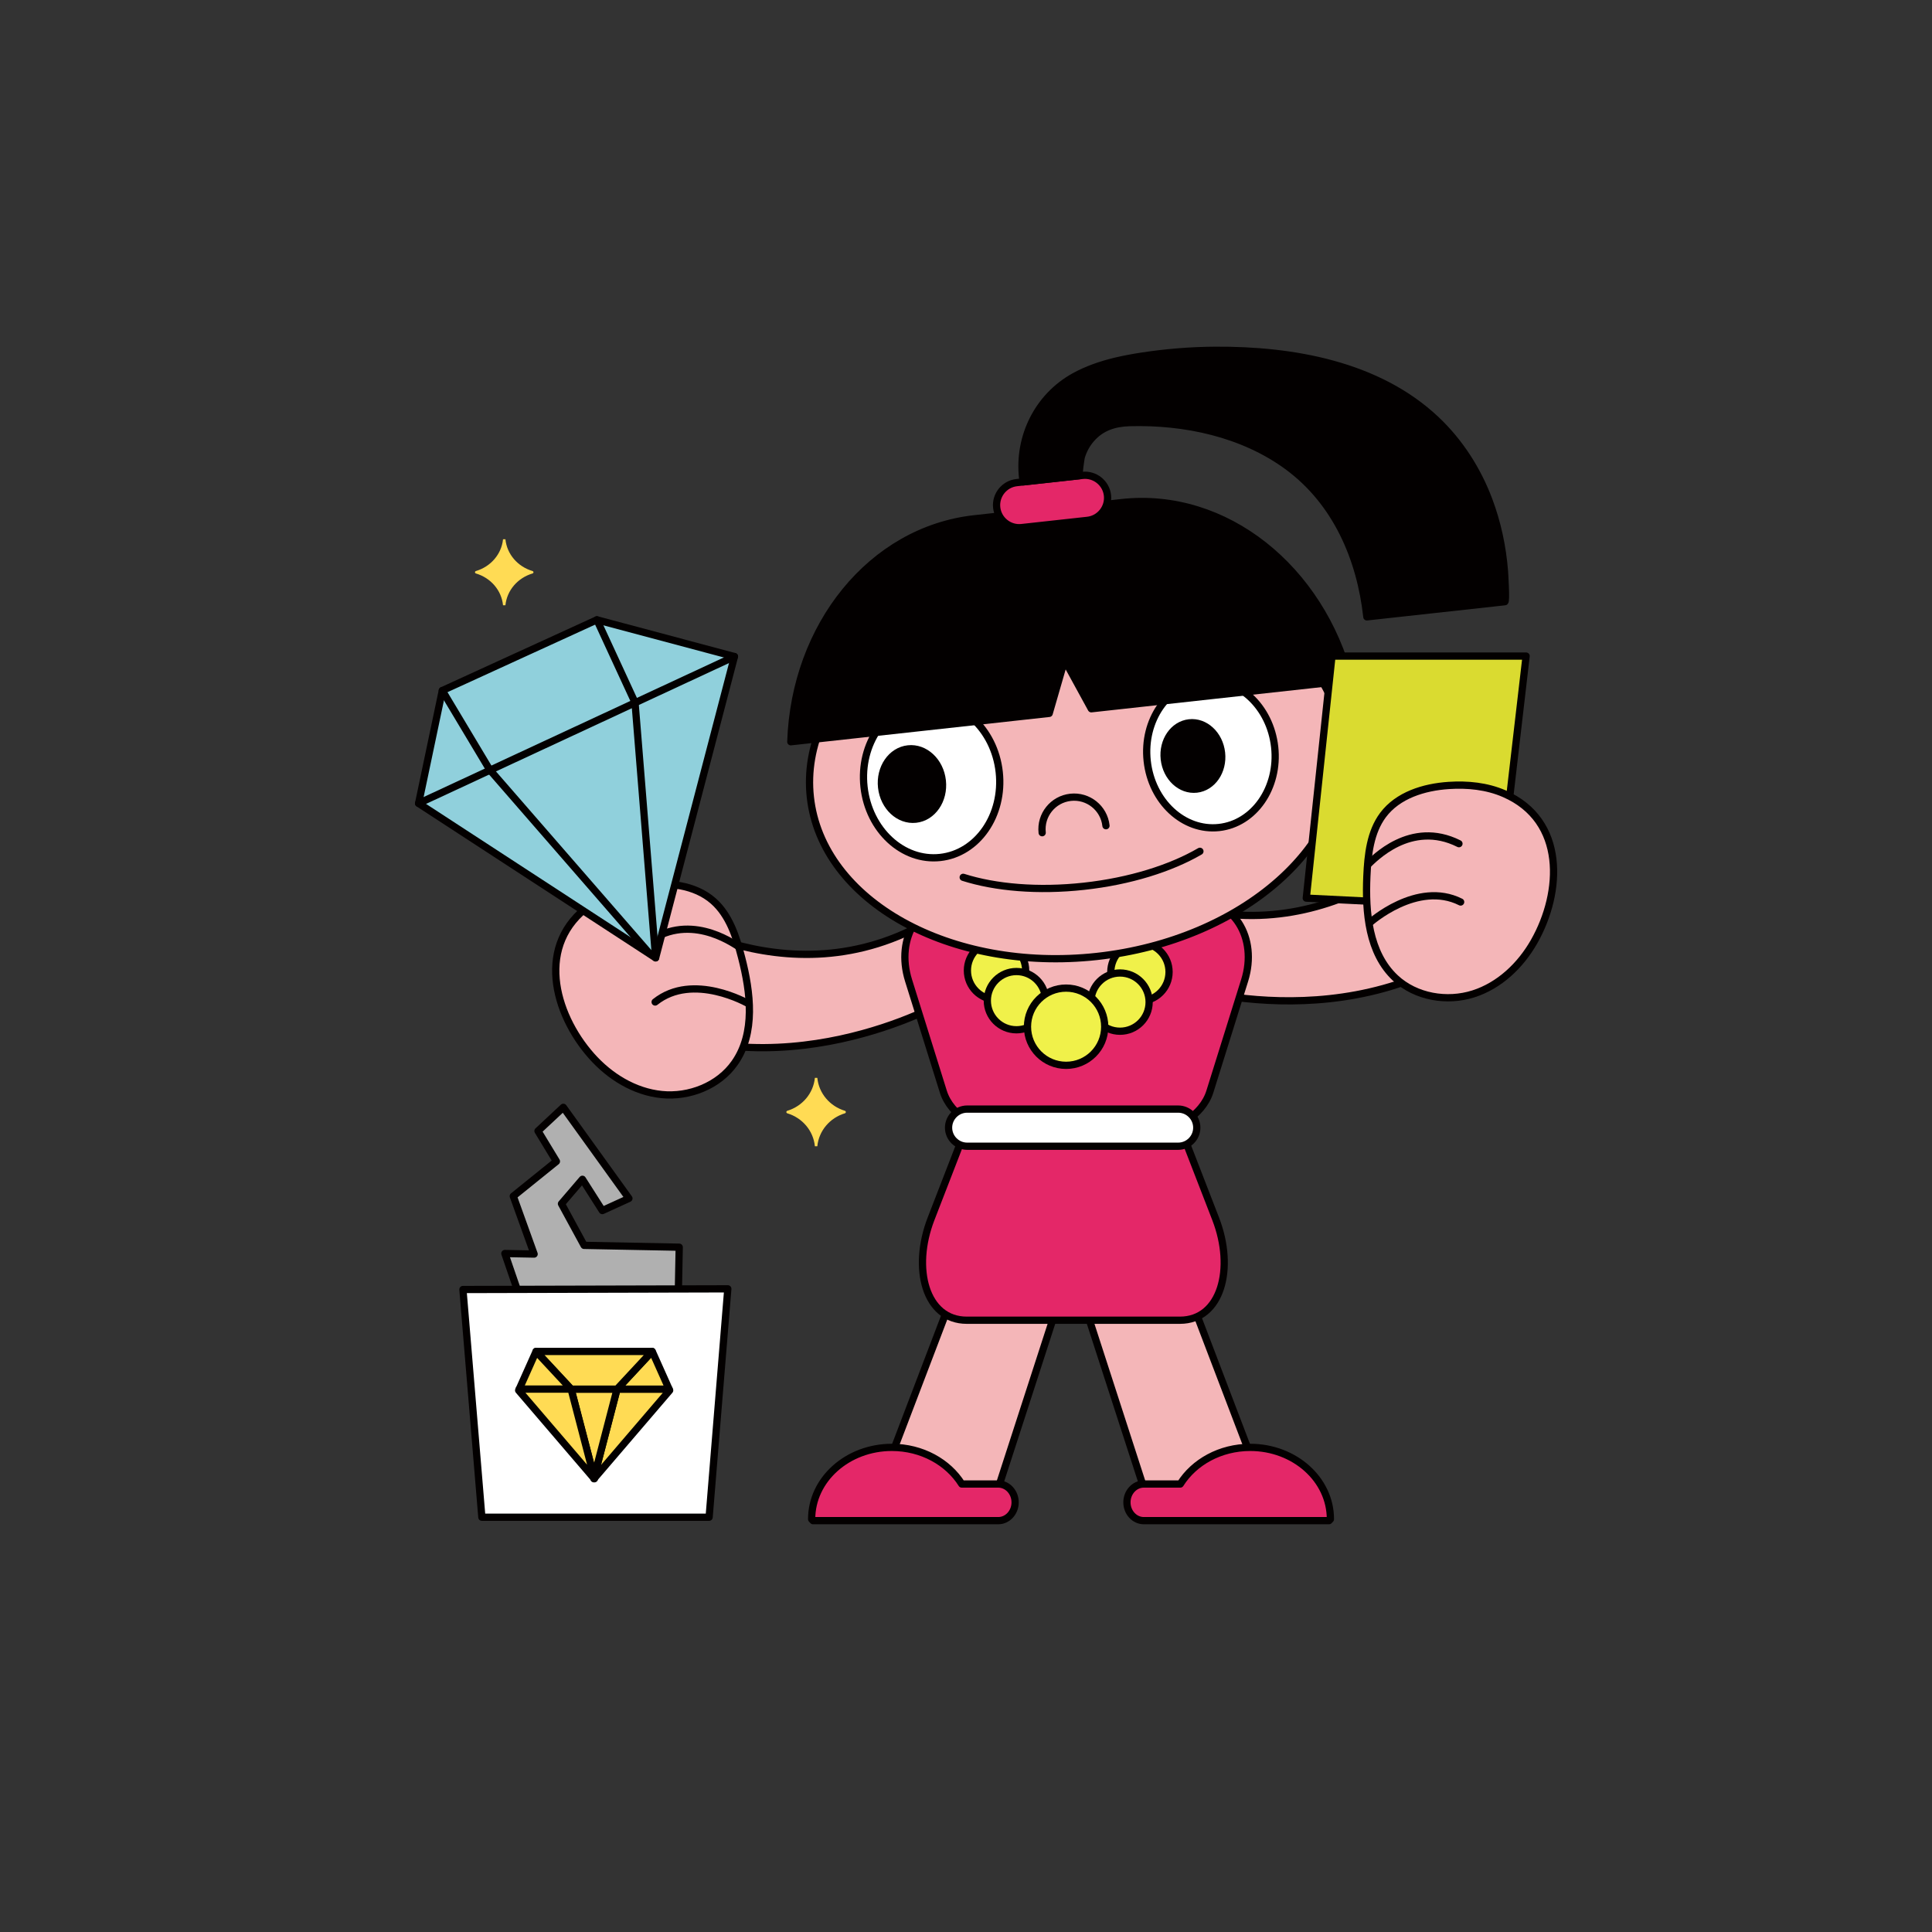 <svg id="eQ3rye4GCXR1" xmlns="http://www.w3.org/2000/svg" xmlns:xlink="http://www.w3.org/1999/xlink" viewBox="0 0 800 800" shape-rendering="geometricPrecision" text-rendering="geometricPrecision"><rect x="0" y="0" width="800" height="800" fill="#333333" stroke="none"/><style><![CDATA[#eQ3rye4GCXR2_tr {animation: eQ3rye4GCXR2_tr__tr 4300ms linear infinite normal forwards}@keyframes eQ3rye4GCXR2_tr__tr { 0% {transform: translate(390.82px,409.81px) rotate(0deg)} 18.605% {transform: translate(390.82px,409.81px) rotate(-13.886deg)} 39.535% {transform: translate(390.82px,409.81px) rotate(0deg)} 58.14% {transform: translate(390.82px,409.81px) rotate(-13.886deg)} 74.419% {transform: translate(390.82px,409.81px) rotate(0deg)} 100% {transform: translate(390.82px,409.81px) rotate(0deg)}} #eQ3rye4GCXR9_to {animation: eQ3rye4GCXR9_to__to 4300ms linear infinite normal forwards}@keyframes eQ3rye4GCXR9_to__to { 0% {transform: translate(238.725px,326.645px)} 18.605% {transform: translate(234.366px,355.155px)} 39.535% {transform: translate(238.725px,326.645px)} 58.14% {transform: translate(234.366px,355.155px)} 74.419% {transform: translate(238.725px,326.645px)} 100% {transform: translate(238.725px,326.645px)}} #eQ3rye4GCXR22_tr {animation: eQ3rye4GCXR22_tr__tr 4300ms linear infinite normal forwards}@keyframes eQ3rye4GCXR22_tr__tr { 0% {transform: translate(490.916px,402.29px) rotate(0deg)} 65.116% {transform: translate(490.916px,402.29px) rotate(0deg)} 81.395% {transform: translate(490.916px,402.29px) rotate(15.141deg)} 100% {transform: translate(490.916px,402.29px) rotate(0deg)}} #eQ3rye4GCXR31_tr {animation: eQ3rye4GCXR31_tr__tr 4300ms linear infinite normal forwards}@keyframes eQ3rye4GCXR31_tr__tr { 0% {transform: translate(444.213px,393.094px) rotate(0deg)} 53.488% {transform: translate(444.213px,393.094px) rotate(0deg)} 74.419% {transform: translate(444.213px,393.094px) rotate(5.129deg)} 93.023% {transform: translate(444.213px,393.094px) rotate(0deg)} 100% {transform: translate(444.213px,393.094px) rotate(0deg)}} #eQ3rye4GCXR34_to {animation: eQ3rye4GCXR34_to__to 4300ms linear infinite normal forwards}@keyframes eQ3rye4GCXR34_to__to { 0% {transform: translate(-31.139px,44.805px)} 60.465% {transform: translate(-29.139px,44.805px)} 69.767% {transform: translate(-13.139px,43.805px)} 93.023% {transform: translate(-15.139px,43.805px)} 100% {transform: translate(-31.139px,44.805px)}} #eQ3rye4GCXR36_to {animation: eQ3rye4GCXR36_to__to 4300ms linear infinite normal forwards}@keyframes eQ3rye4GCXR36_to__to { 0% {transform: translate(-29.834px,56.859px)} 60.465% {transform: translate(-27.834px,56.859px)} 69.767% {transform: translate(-12.834px,56.859px)} 93.023% {transform: translate(-13.834px,56.859px)} 100% {transform: translate(-29.834px,56.057px)}} #eQ3rye4GCXR38 {animation: eQ3rye4GCXR38__m 4300ms linear infinite normal forwards}@keyframes eQ3rye4GCXR38__m { 0% {d: path('M398.84,363.28C412.14,367.51,429.8,369.07,448.85,366.98C467.9,364.89,484.8,359.53,496.86,352.51')} 23.256% {d: path('M398.84,363.28C412.14,367.51,429.8,369.07,448.85,366.98C467.9,364.89,484.8,359.53,496.86,352.51')} 37.209% {d: path('M417.303,367.406C428.503,369.678,443.61,367.832,447.75,367.406C451.89,366.98,464.002,363.608,472.87,359.883')} 58.14% {d: path('M398.84,363.28C412.14,367.51,429.8,369.07,448.85,366.98C467.9,364.89,484.8,359.53,496.86,352.51')} 100% {d: path('M398.84,363.28C412.14,367.51,429.8,369.07,448.85,366.98C467.9,364.89,484.8,359.53,496.86,352.51')}} #eQ3rye4GCXR42_tr {animation: eQ3rye4GCXR42_tr__tr 4300ms linear infinite normal forwards}@keyframes eQ3rye4GCXR42_tr__tr { 0% {transform: translate(484.95px,394.68px) rotate(0deg)} 65.116% {transform: translate(484.95px,394.68px) rotate(0deg)} 81.395% {transform: translate(484.95px,394.68px) rotate(17.076deg)} 100% {transform: translate(484.95px,394.68px) rotate(0deg)}} #eQ3rye4GCXR60_ts {animation: eQ3rye4GCXR60_ts__ts 4300ms linear infinite normal forwards}@keyframes eQ3rye4GCXR60_ts__ts { 0% {transform: translate(337.93px,460.477px) scale(0.594,0.594)} 4.651% {transform: translate(337.93px,460.477px) scale(0.594,0.594)} 18.605% {transform: translate(337.93px,460.477px) scale(1.128,1.128)} 30.233% {transform: translate(337.93px,460.477px) scale(0.594,0.594)} 41.86% {transform: translate(337.93px,460.477px) scale(1.128,1.128)} 53.488% {transform: translate(337.93px,460.477px) scale(0.594,0.594)} 65.116% {transform: translate(337.93px,460.477px) scale(1.128,1.128)} 81.395% {transform: translate(337.93px,460.477px) scale(0.594,0.594)} 100% {transform: translate(337.93px,460.477px) scale(0.594,0.594)}} #eQ3rye4GCXR60 {animation: eQ3rye4GCXR60_c_o 4300ms linear infinite normal forwards}@keyframes eQ3rye4GCXR60_c_o { 0% {opacity: 1} 11.628% {opacity: 0} 23.256% {opacity: 1} 35.349% {opacity: 0} 46.512% {opacity: 1} 58.14% {opacity: 0} 74.419% {opacity: 1} 88.372% {opacity: 0} 100% {opacity: 1}} #eQ3rye4GCXR61_ts {animation: eQ3rye4GCXR61_ts__ts 4300ms linear infinite normal forwards}@keyframes eQ3rye4GCXR61_ts__ts { 0% {transform: translate(194.06px,406.407px) scale(0.594,0.594)} 4.651% {transform: translate(194.06px,406.407px) scale(0.594,0.594)} 18.605% {transform: translate(194.06px,406.407px) scale(1.128,1.128)} 30.233% {transform: translate(194.06px,406.407px) scale(0.594,0.594)} 41.86% {transform: translate(194.06px,406.407px) scale(1.128,1.128)} 53.488% {transform: translate(194.06px,406.407px) scale(0.594,0.594)} 65.116% {transform: translate(194.06px,406.407px) scale(1.128,1.128)} 81.395% {transform: translate(194.06px,406.407px) scale(0.594,0.594)} 100% {transform: translate(194.06px,406.407px) scale(0.594,0.594)}} #eQ3rye4GCXR61 {animation: eQ3rye4GCXR61_c_o 4300ms linear infinite normal forwards}@keyframes eQ3rye4GCXR61_c_o { 0% {opacity: 0} 11.628% {opacity: 1} 23.256% {opacity: 0} 35.349% {opacity: 1} 46.512% {opacity: 0} 58.14% {opacity: 1} 74.419% {opacity: 0} 88.372% {opacity: 1} 100% {opacity: 0}} #eQ3rye4GCXR62_ts {animation: eQ3rye4GCXR62_ts__ts 4300ms linear infinite normal forwards}@keyframes eQ3rye4GCXR62_ts__ts { 0% {transform: translate(208.79px,236.957px) scale(0.584,0.573)} 4.651% {transform: translate(208.79px,236.957px) scale(0.584,0.573)} 18.605% {transform: translate(208.79px,236.957px) scale(1.128,1.128)} 30.233% {transform: translate(208.79px,236.957px) scale(0.594,0.594)} 41.86% {transform: translate(208.79px,236.957px) scale(1.128,1.128)} 53.488% {transform: translate(208.79px,236.957px) scale(0.594,0.594)} 65.116% {transform: translate(208.79px,236.957px) scale(1.128,1.128)} 81.395% {transform: translate(208.79px,236.957px) scale(0.594,0.594)} 100% {transform: translate(208.79px,236.957px) scale(0.594,0.594)}} #eQ3rye4GCXR62 {animation: eQ3rye4GCXR62_c_o 4300ms linear infinite normal forwards}@keyframes eQ3rye4GCXR62_c_o { 0% {opacity: 1} 11.395% {opacity: 0} 23.488% {opacity: 1} 35.814% {opacity: 0} 46.512% {opacity: 1} 58.14% {opacity: 0} 74.419% {opacity: 1} 88.372% {opacity: 0} 100% {opacity: 1}}]]></style><g id="eQ3rye4GCXR2_tr" transform="translate(390.82,409.81) rotate(0)"><g transform="translate(-390.82,-397.81)"><path d="M262.11,359c0,0,57.25,44.5,118.15,12.76l10.56,31.07c0,0-69.11,39.7-134.79,4.3L262.11,359Z" fill="#f4b6b8" stroke="#030000" stroke-width="3" stroke-linecap="round" stroke-linejoin="round" stroke-miterlimit="10"/><g><g><path d="M244.4,362.72c6.42-4.56,14.08-6.96,21.76-8.05c10.24-1.46,21.48-.39,29.19,6.4c6.59,5.8,9.52,14.77,11.74,23.42c3.72,14.47,5.82,31.22-2.85,43.61-6.7,9.57-18.93,14.26-30.23,13.13s-21.56-7.48-29.1-16c-15.66-17.68-23.2-46.38-.51-62.51Z" fill="#f4b6b8" stroke="#030000" stroke-width="3" stroke-linecap="round" stroke-linejoin="round" stroke-miterlimit="10"/><path d="M305.58,379.79c-2.4-1.39-21-14.68-38.58-.66" fill="#f4b6b8" stroke="#030000" stroke-width="3" stroke-linecap="round" stroke-linejoin="round" stroke-miterlimit="10"/><path d="M309.86,403.57c0,0-22.84-13.22-38.58-.66" fill="#f4b6b8" stroke="#030000" stroke-width="3" stroke-linecap="round" stroke-linejoin="round" stroke-miterlimit="10"/></g></g></g></g><g id="eQ3rye4GCXR9_to" transform="translate(238.725,326.645)"><g transform="translate(-238.725,-326.645)"><polygon points="304.12,271.86 247.16,256.66 183.15,285.95 173.33,332.66 271.48,396.63" fill="#90d0dc" stroke="#030000" stroke-width="3" stroke-linecap="round" stroke-linejoin="round" stroke-miterlimit="10"/><path d="" fill="none" stroke="#030000" stroke-width="3" stroke-linecap="round" stroke-linejoin="round" stroke-miterlimit="10"/><line x1="247.16" y1="256.66" x2="262.95" y2="290.87" fill="none" stroke="#030000" stroke-width="3" stroke-linecap="round" stroke-linejoin="round" stroke-miterlimit="10"/><line x1="183.15" y1="285.95" x2="202.79" y2="318.75" fill="none" stroke="#030000" stroke-width="3" stroke-linecap="round" stroke-linejoin="round" stroke-miterlimit="10"/><line x1="202.79" y1="318.75" x2="268.84" y2="394.68" fill="none" stroke="#030000" stroke-width="3" stroke-linecap="round" stroke-linejoin="round" stroke-miterlimit="10"/><line x1="262.95" y1="290.87" x2="271.48" y2="396.63" fill="none" stroke="#030000" stroke-width="3" stroke-linecap="round" stroke-linejoin="round" stroke-miterlimit="10"/><line x1="304.12" y1="271.86" x2="173.33" y2="332.66" fill="none" stroke="#030000" stroke-width="3" stroke-linecap="round" stroke-linejoin="round" stroke-miterlimit="10"/></g></g><path d="M451.33,498.87L414.11,613.81c-.77,2.38-3.26,3.92-5.65,3.52L371.9,611.2c-2.87-.48-4.62-3.56-3.56-6.33l43.81-114.88c1.43-3.75,4.5-6.1,7.4-5.61l28.12,4.7c3.54.57,5.19,5.07,3.66,9.79Z" fill="#f4b6b8" stroke="#030000" stroke-width="3" stroke-linecap="round" stroke-linejoin="round" stroke-miterlimit="10"/><path d="M413.34,614.5h-15.09c-5.69-9.05-16.52-15.17-28.96-15.17-18.36,0-33.23,13.32-33.2,29.73.22.24.35.37.57.61h43.78h21.48h11.42c3.87,0,7-3.4,7-7.58s-3.13-7.59-7-7.59Z" fill="#e42768" stroke="#030000" stroke-width="3" stroke-linecap="round" stroke-linejoin="round" stroke-miterlimit="10"/><path d="M435.65,498.87l37.22,114.94c.77,2.38,3.26,3.92,5.65,3.52l36.56-6.13c2.87-.48,4.62-3.56,3.56-6.33L474.83,489.99c-1.43-3.75-4.5-6.1-7.4-5.61l-28.12,4.7c-3.54.57-5.19,5.07-3.66,9.79Z" fill="#f4b6b8" stroke="#030000" stroke-width="3" stroke-linecap="round" stroke-linejoin="round" stroke-miterlimit="10"/><path d="M473.64,614.5h15.09c5.69-9.05,16.52-15.17,28.96-15.17c18.36,0,33.23,13.32,33.2,29.73-.22.24-.35.37-.57.61h-43.78-21.48-11.42c-3.87,0-7-3.4-7-7.58s3.13-7.59,7-7.59Z" fill="#e42768" stroke="#030000" stroke-width="3" stroke-linecap="round" stroke-linejoin="round" stroke-miterlimit="10"/><path d="M465.53,445.28h-42.15c-8.16,0-17.1,5.84-20.29,14.06l-17.58,45.39c-7.95,20.53-2.27,41.95,14.82,41.95h88.24c17.09,0,22.77-21.42,14.82-41.95l-17.58-45.39c-3.18-8.22-12.12-14.06-20.28-14.06Z" fill="#e42768" stroke="#030000" stroke-width="3" stroke-linecap="round" stroke-linejoin="round" stroke-miterlimit="10"/><g id="eQ3rye4GCXR22_tr" transform="translate(490.916,402.29) rotate(0)"><path d="M603.07,339.96c0,0-47.82,54.51-113.61,34.83l-4.51,32.51c0,0,75.36,25.95,133.18-21.21l-15.06-46.13Z" transform="translate(-490.916,-402.29)" fill="#f4b6b8" stroke="#030000" stroke-width="3" stroke-linecap="round" stroke-linejoin="round" stroke-miterlimit="10"/></g><path d="M475.09,468.87h-58.59c-11.35,0-22.87-7.15-25.88-16.81l-14.41-46.1c-5.48-17.53,4.27-34.07,22.51-34.07h94.15c18.24,0,27.99,16.54,22.51,34.07l-14.41,46.1c-3.01,9.66-14.53,16.81-25.88,16.81Z" fill="#e42768" stroke="#030000" stroke-width="3" stroke-linecap="round" stroke-linejoin="round" stroke-miterlimit="10"/><ellipse rx="30.92" ry="24.62" transform="matrix(.019-1 1 0.019 444.813 392.617)" fill="#f4b6b8" stroke="#030000" stroke-width="3" stroke-linecap="round" stroke-linejoin="round" stroke-miterlimit="10"/><g><circle r="12.06" transform="translate(412.64 401.87)" fill="#f0f14a" stroke="#030000" stroke-width="3" stroke-linecap="round" stroke-linejoin="round" stroke-miterlimit="10"/><circle r="12.06" transform="translate(420.89 414.35)" fill="#f0f14a" stroke="#030000" stroke-width="3" stroke-linecap="round" stroke-linejoin="round" stroke-miterlimit="10"/><circle r="12.06" transform="translate(472.02 402.47)" fill="#f0f14a" stroke="#030000" stroke-width="3" stroke-linecap="round" stroke-linejoin="round" stroke-miterlimit="10"/><circle r="12.06" transform="translate(463.77 414.95)" fill="#f0f14a" stroke="#030000" stroke-width="3" stroke-linecap="round" stroke-linejoin="round" stroke-miterlimit="10"/><circle r="15.99" transform="translate(441.45 425.14)" fill="#f0f14a" stroke="#030000" stroke-width="3" stroke-linecap="round" stroke-linejoin="round" stroke-miterlimit="10"/></g><g id="eQ3rye4GCXR31_tr" transform="translate(444.213,393.094) rotate(0)"><g transform="translate(-444.213,-393.094)"><ellipse rx="110.7" ry="78.52" transform="matrix(.994-.109 0.109 0.994 445.585 318)" fill="#f4b6b8" stroke="#030000" stroke-width="3" stroke-linecap="round" stroke-linejoin="round" stroke-miterlimit="10"/><ellipse rx="28.16" ry="32.47" transform="matrix(.994-.109 0.109 0.994 385.766 322.782)" fill="#fff" stroke="#030000" stroke-width="3" stroke-linecap="round" stroke-linejoin="round" stroke-miterlimit="10"/><g id="eQ3rye4GCXR34_to" transform="translate(-31.139,44.805)"><ellipse rx="12.64" ry="14.64" transform="rotate(-6.269) scale(1,1) translate(375.76,322.81)" fill="#030000" stroke="#030000" stroke-width="3" stroke-linecap="round" stroke-linejoin="round" stroke-miterlimit="10"/></g><ellipse rx="26.55" ry="30.61" transform="matrix(.994-.109 0.109 0.994 501.423 312.227)" fill="#fff" stroke="#030000" stroke-width="3" stroke-linecap="round" stroke-linejoin="round" stroke-miterlimit="10"/><g id="eQ3rye4GCXR36_to" transform="translate(-29.834,56.859)"><ellipse rx="11.92" ry="13.8" transform="rotate(-6.318) scale(1,1) translate(492.42,312.26)" fill="#030000" stroke="#030000" stroke-width="3" stroke-linecap="round" stroke-linejoin="round" stroke-miterlimit="10"/></g><path d="M431.54,344.81c-.8-7.3,4.46-13.86,11.76-14.66s13.86,4.46,14.66,11.76" fill="none" stroke="#030000" stroke-width="3" stroke-linecap="round" stroke-linejoin="round" stroke-miterlimit="10"/><path id="eQ3rye4GCXR38" d="M398.84,363.28c13.3,4.23,30.96,5.79,50.01,3.7s35.95-7.45,48.01-14.47" fill="none" stroke="#030000" stroke-width="3" stroke-linecap="round" stroke-linejoin="round" stroke-miterlimit="10"/><path d="M440.84,274.82l11.05,20.2l106.99-11.75c-11.95-46.33-51.47-78.33-94.36-73.62l-60.92,6.69c-42.89,4.71-74.53,44.52-76.14,92.34l106.99-11.75l6.39-22.11Z" transform="translate(0-1.536)" fill="#030000" stroke="#030000" stroke-width="3" stroke-linecap="round" stroke-linejoin="round" stroke-miterlimit="10"/><path d="M450.29,215.47l-27.25,2.99c-5.12.56-9.77-3.17-10.33-8.29v0c-.56-5.12,3.17-9.77,8.29-10.33l27.25-2.99c5.12-.56,9.77,3.17,10.33,8.29v0c.56,5.12-3.17,9.77-8.29,10.33Z" fill="#e42768" stroke="#030000" stroke-width="3" stroke-linecap="round" stroke-linejoin="round" stroke-miterlimit="10"/><path d="M461.77,149.59c-5.91,1.43-11.66,3.4-16.97,6.34-14.96,8.3-23.23,24.89-21.36,41.9.06.57.15,1.14.23,1.71c0,0,23.38-2.57,23.39-2.57-.58.06.5-7.17.69-7.8.79-2.69,2.16-5.2,3.98-7.33c4.22-4.93,9.72-6.67,16.05-6.85c22.75-.64,46.84,4.46,65.45,18.15c20.04,14.76,30.09,38.04,32.76,62.29c0,0,57.11-6.27,57.13-6.27.66-.07-.11-11.94-.16-12.65-.79-10.06-2.92-20.05-6.48-29.5-4.72-12.53-12.08-24.01-21.83-33.22-24.12-22.78-59.41-28.94-91.45-28.74-10.14.06-20.28.88-30.3,2.41-3.74.57-7.47,1.25-11.13,2.13Z" fill="#030000" stroke="#030000" stroke-width="3" stroke-linecap="round" stroke-linejoin="round" stroke-miterlimit="10"/></g></g><g id="eQ3rye4GCXR42_tr" transform="translate(484.95,394.68) rotate(0)"><g transform="translate(-484.95,-394.68)"><polygon points="551.54,272.37 540.9,372.592 619.81,376.5 631.93,272.37" transform="translate(0-.702)" fill="#dadb30" stroke="#030000" stroke-width="3" stroke-linecap="round" stroke-linejoin="round" stroke-miterlimit="10"/><g><g><path d="M622.85,328.64c-7.22-3.14-15.21-3.91-22.95-3.4-10.32.68-21.1,4.04-27.24,12.27-5.25,7.04-6.28,16.42-6.67,25.34-.66,14.93.73,31.75,11.77,42.09c8.53,7.98,21.46,10.05,32.28,6.62s19.56-11.76,25.19-21.65c11.68-20.53,13.15-50.16-12.38-61.27Z" fill="#f4b6b8" stroke="#030000" stroke-width="3" stroke-linecap="round" stroke-linejoin="round" stroke-miterlimit="10"/><path d="M566.5,357.94c2.07-1.86,17.53-18.69,37.62-8.59" fill="#f4b6b8" stroke="#030000" stroke-width="3" stroke-linecap="round" stroke-linejoin="round" stroke-miterlimit="10"/><path d="M567.2,382.09c0,0,19.63-17.64,37.62-8.59" fill="#f4b6b8" stroke="#030000" stroke-width="3" stroke-linecap="round" stroke-linejoin="round" stroke-miterlimit="10"/></g></g></g></g><polygon points="280.86,536.53 281.25,516.44 241.86,515.68 232.49,498.45 241.17,488.32 249.41,501.27 260.42,496.24 233.26,458.52 222.77,468.32 230.4,480.9 212.54,495.31 221.17,519.28 209.05,519.05 215.94,539.12" fill="#b0b0b0" stroke="#030000" stroke-width="3" stroke-linecap="round" stroke-linejoin="round" stroke-miterlimit="10"/><polygon points="301.37,533.68 191.69,533.96 199.53,628.25 293.63,628.25" fill="#fff" stroke="#030000" stroke-width="3" stroke-linecap="round" stroke-linejoin="round" stroke-miterlimit="10"/><g><polygon points="255.5,575.21 246,611.69 246.11,612.13 277.29,575.72 277.06,575.21" fill="#ffdb54" stroke="#030000" stroke-width="3" stroke-linecap="round" stroke-linejoin="round" stroke-miterlimit="10"/><polygon points="246,611.69 255.5,575.21 236.49,575.21" fill="#ffdb54" stroke="#030000" stroke-width="3" stroke-linecap="round" stroke-linejoin="round" stroke-miterlimit="10"/><polygon points="277.06,575.21 270.08,559.6 270.02,559.6 255.5,575.21" fill="#ffdb54" stroke="#030000" stroke-width="3" stroke-linecap="round" stroke-linejoin="round" stroke-miterlimit="10"/><polygon points="255.5,575.21 270.02,559.6 246.11,559.6 245.94,559.6 221.97,559.6 236.49,575.21" fill="#ffdb54" stroke="#030000" stroke-width="3" stroke-linecap="round" stroke-linejoin="round" stroke-miterlimit="10"/><polygon points="245.9,612.08 245.94,612.13 245.94,612.33 246.03,612.23 246.11,612.33 246.11,612.13 246,611.69" fill="#dadb30" stroke="#030000" stroke-width="3" stroke-linecap="round" stroke-linejoin="round" stroke-miterlimit="10"/><polygon points="221.97,559.6 214.99,575.21 236.49,575.21" fill="#ffdb54" stroke="#030000" stroke-width="3" stroke-linecap="round" stroke-linejoin="round" stroke-miterlimit="10"/><polygon points="236.49,575.21 214.99,575.21 214.76,575.72 245.9,612.08 246,611.69" fill="#ffdb54" stroke="#030000" stroke-width="3" stroke-linecap="round" stroke-linejoin="round" stroke-miterlimit="10"/></g><path d="M487.87,474.63h-87.4c-4.23,0-7.69-3.46-7.69-7.69v0c0-4.23,3.46-7.69,7.69-7.69h87.4c4.23,0,7.69,3.46,7.69,7.69v0c0,4.23-3.46,7.69-7.69,7.69Z" fill="#fff" stroke="#030000" stroke-width="3" stroke-linecap="round" stroke-linejoin="round" stroke-miterlimit="10"/><g id="eQ3rye4GCXR60_ts" transform="translate(337.93,460.477) scale(0.594,0.594)"><path id="eQ3rye4GCXR60" d="M358.92,468c.88.27.88,1.49,0,1.76-10.47,3.16-18.15,12.14-19.22,22.96v0h-1.7c-1.06-10.83-8.75-19.8-19.22-22.96-.88-.27-.88-1.49,0-1.76c10.47-3.16,18.15-12.14,19.22-22.96h1.7v0c1.06,10.82,8.75,19.8,19.22,22.96Z" transform="translate(-338.85,-468.88)" fill="#ffdb54"/></g><g id="eQ3rye4GCXR61_ts" transform="translate(194.06,406.407) scale(0.594,0.594)"><path id="eQ3rye4GCXR61" d="M215.05,413.93c.88.27.88,1.49,0,1.76-10.47,3.16-18.15,12.14-19.22,22.96v0h-1.7c-1.06-10.83-8.75-19.8-19.22-22.96-.88-.27-.88-1.49,0-1.76c10.47-3.16,18.15-12.14,19.22-22.96h1.7v0c1.06,10.82,8.75,19.8,19.22,22.96Z" transform="translate(-194.98,-414.81)" opacity="0" fill="#ffdb54"/></g><g id="eQ3rye4GCXR62_ts" transform="translate(208.79,236.957) scale(0.584,0.573)"><path id="eQ3rye4GCXR62" d="M229.78,234.48c.88.27.88,1.49,0,1.76-10.47,3.16-18.15,12.14-19.22,22.96v0h-1.7c-1.06-10.83-8.75-19.8-19.22-22.96-.88-.27-.88-1.49,0-1.76c10.47-3.16,18.15-12.14,19.22-22.96h1.7v0c1.06,10.83,8.75,19.81,19.22,22.96Z" transform="translate(-209.71,-235.36)" fill="#ffdb54"/></g></svg>